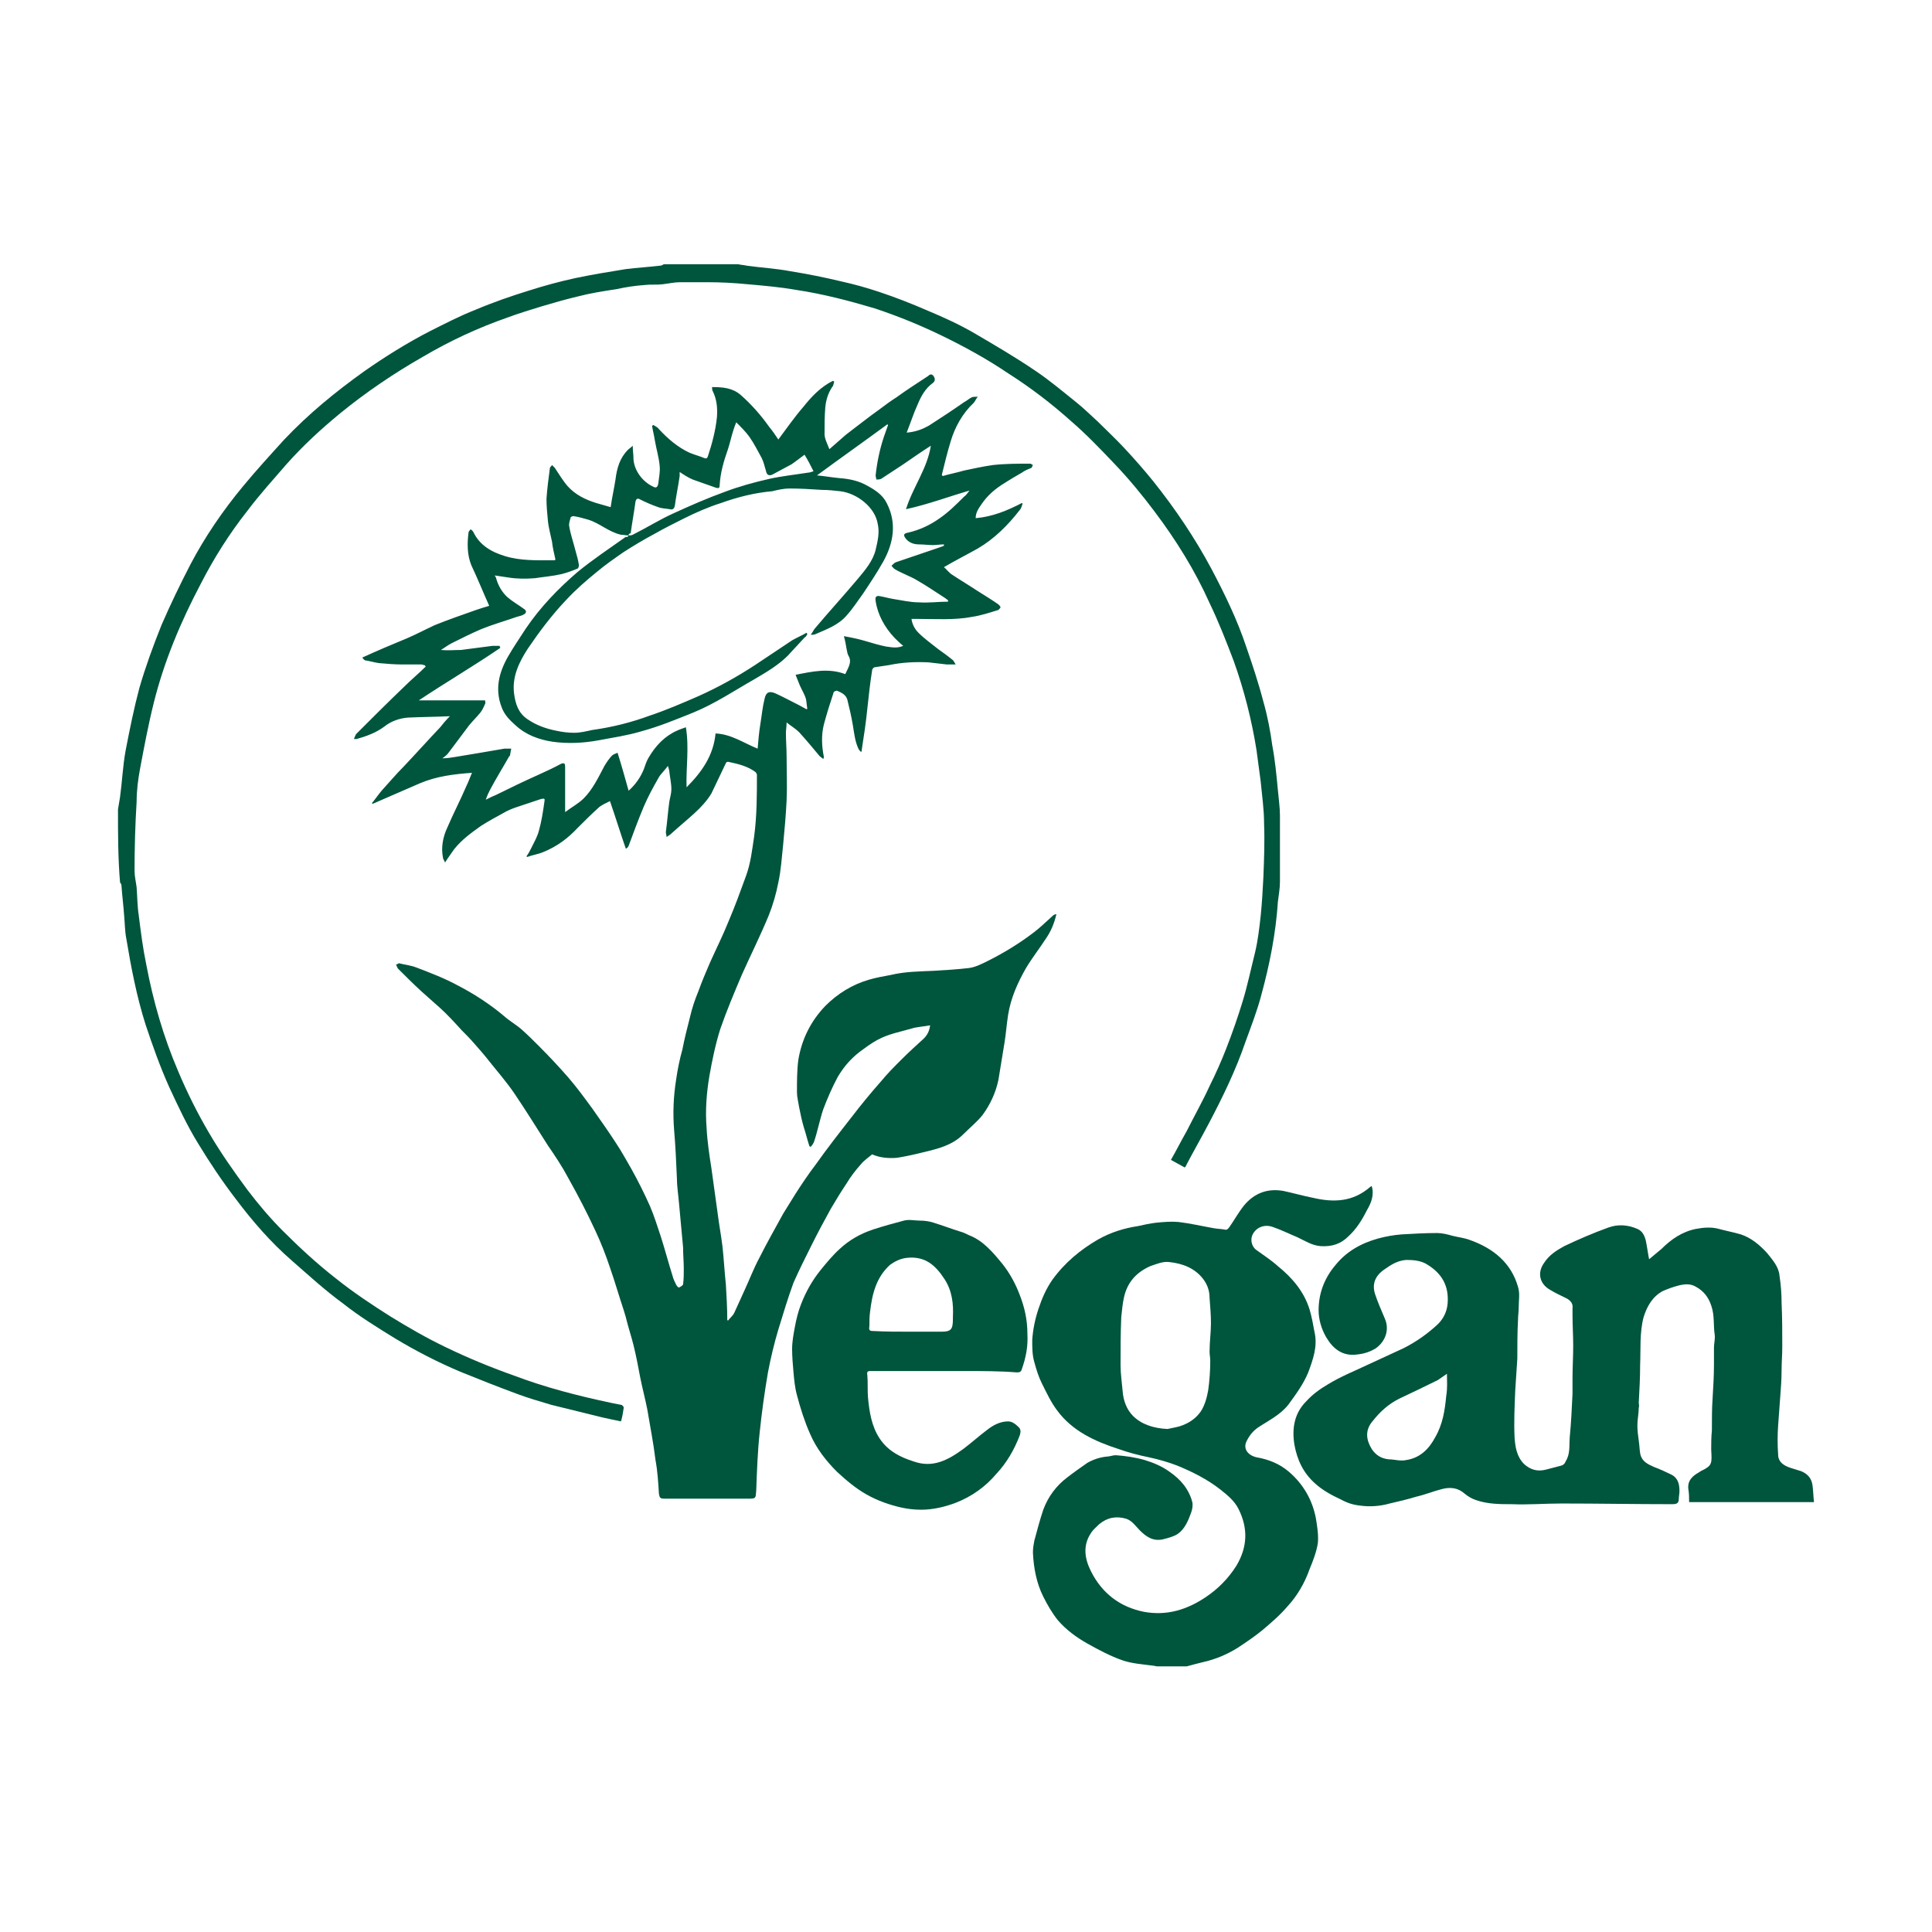 <?xml version="1.0" encoding="utf-8"?><!DOCTYPE svg PUBLIC "-//W3C//DTD SVG 1.1//EN" "http://www.w3.org/Graphics/SVG/1.1/DTD/svg11.dtd"><svg version="1.1" id="Layer_1" xmlns="http://www.w3.org/2000/svg" x="0px" y="0px" viewBox="-26.5 -35 280 280" enable-background="new -26.5 -35 280 280" xml:space="preserve"><g><path fill="#00553D" d="M141.2,206.5c-0.2,0-0.4-0.1-0.6-0.1c-1.5-0.2-3.1-0.3-4.5-0.8c-1.7-0.6-3.4-1.5-5-2.4
		c-1.6-0.9-3.1-2-4.3-3.4c-0.8-1-1.5-2.2-2.1-3.4c-1-2-1.4-4.2-1.5-6.4c0-0.6,0.1-1.2,0.2-1.7c0.4-1.5,0.8-3,1.3-4.5
		c0.7-1.9,1.9-3.5,3.5-4.7c0.9-0.7,1.9-1.4,2.9-2.1c0.9-0.5,1.8-0.8,2.8-0.9c0.4,0,0.9-0.2,1.3-0.2c1.4,0.1,2.8,0.3,4.2,0.7
		c1.3,0.4,2.5,0.9,3.6,1.7c1.6,1.1,2.8,2.5,3.3,4.4c0.1,0.5,0,1.1-0.2,1.6c-0.4,1.1-0.9,2.3-1.9,3c-0.6,0.4-1.4,0.6-2.2,0.8
		c-1.4,0.3-2.4-0.4-3.3-1.3c-0.6-0.6-1.1-1.4-2-1.7c-1.4-0.4-2.7-0.2-3.9,0.8c-0.4,0.4-0.9,0.8-1.2,1.3c-1.2,1.8-0.9,3.7,0,5.5
		c1.6,3.2,4.2,5.2,7.7,5.9c3.3,0.6,6.2-0.3,8.9-2.1c1.8-1.2,3.3-2.7,4.5-4.6c1.6-2.7,1.7-5.4,0.3-8.2c-0.6-1.2-1.6-2-2.6-2.8
		c-1.9-1.5-4.1-2.6-6.3-3.5c-1.3-0.5-2.7-0.9-4.1-1.2c-1.5-0.3-3-0.7-4.4-1.2c-3.4-1.1-6.7-2.6-8.9-5.6c-0.9-1.2-1.5-2.5-2.2-3.9
		c-0.5-1-0.8-2-1.1-3.1c-0.3-1-0.3-2.1-0.3-3.2c0.1-1.5,0.4-3,0.9-4.5c0.5-1.5,1.1-2.9,2-4.2c1.8-2.5,4.1-4.4,6.7-5.9
		c1.8-1,3.7-1.6,5.7-1.9c0.9-0.2,1.8-0.4,2.7-0.5c1.1-0.1,2.1-0.2,3.2-0.1c1.7,0.2,3.4,0.6,5.1,0.9c0.5,0.1,1.1,0.1,1.6,0.2
		c0.3,0.1,0.5-0.1,0.7-0.4c0.7-1,1.3-2.1,2.1-3.1c1.5-1.8,3.4-2.5,5.7-2.1c1.4,0.3,2.8,0.7,4.3,1c3,0.7,5.8,0.6,8.3-1.6
		c0.1,0,0.1-0.1,0.2-0.1c0.4,1.3-0.1,2.5-0.7,3.5c-0.7,1.4-1.5,2.7-2.7,3.8c-1.1,1.1-2.4,1.5-4,1.4c-1.3-0.1-2.3-0.8-3.4-1.3
		c-1.2-0.5-2.4-1.1-3.6-1.5c-1.2-0.4-2.4,0.1-2.9,1.2c-0.3,0.7-0.1,1.6,0.5,2.1c1.1,0.8,2.2,1.5,3.2,2.4c2.1,1.7,3.8,3.7,4.6,6.3
		c0.3,1,0.5,2.1,0.7,3.2c0.5,2.1-0.2,4-0.9,5.9c-0.7,1.7-1.8,3.2-2.9,4.7c-1.2,1.5-2.9,2.3-4.4,3.3c-0.7,0.5-1.2,1.1-1.6,1.9
		c-0.6,1.1,0.1,2.1,1.4,2.4c1.7,0.3,3.3,0.9,4.7,2.1c2.1,1.8,3.4,4.1,3.9,6.7c0.2,1.2,0.4,2.4,0.3,3.6c-0.2,1.3-0.7,2.6-1.2,3.8
		c-0.7,2-1.8,3.9-3.2,5.4c-1.1,1.3-2.4,2.4-3.7,3.5c-1.1,0.9-2.3,1.7-3.5,2.5c-1.6,1-3.3,1.7-5.1,2.1c-0.8,0.2-1.6,0.4-2.3,0.6
		C144.1,206.5,142.7,206.5,141.2,206.5z M142.7,172.1c0.4-0.1,1.1-0.2,1.8-0.4c1.2-0.4,2.2-1,3-2.1c0.6-0.9,0.9-2,1.1-3.1
		c0.2-1.4,0.3-2.9,0.3-4.3c0-0.4-0.1-0.9-0.1-1.3c0-1.4,0.2-2.8,0.2-4.1c0-1.2-0.1-2.4-0.2-3.7c0-1-0.3-1.9-0.9-2.7
		c-1.2-1.6-3-2.3-5-2.5c-0.9-0.1-1.8,0.3-2.7,0.6c-2,0.9-3.3,2.3-3.8,4.5c-0.2,0.9-0.3,1.9-0.4,2.9c-0.1,2.3-0.1,4.6-0.1,7
		c0,1.2,0.2,2.5,0.3,3.7c0.1,1.4,0.6,2.7,1.5,3.6C138.9,171.4,140.6,172,142.7,172.1z"/><path fill="#00553D" d="M-9.4,82.3c0.1-0.6,0.2-1.2,0.3-1.8c0.3-2.2,0.4-4.5,0.8-6.7c0.6-3.1,1.2-6.1,2-9.1c0.9-3.1,2-6.1,3.2-9.1
		c1.3-3,2.7-5.9,4.2-8.8c2.1-4,4.7-7.8,7.6-11.3c1.9-2.3,4-4.6,6-6.8c3.5-3.7,7.4-6.9,11.6-9.9c3-2.1,6.2-4.1,9.5-5.8
		c2.2-1.1,4.3-2.2,6.6-3.1c2.6-1.1,5.2-2,7.8-2.8c2.2-0.7,4.4-1.3,6.7-1.8c2.4-0.5,4.8-0.9,7.3-1.3c1.6-0.2,3.3-0.3,5-0.5
		c0.2,0,0.3-0.1,0.5-0.2c3.6,0,7.2,0,10.8,0c0.4,0.1,0.8,0.1,1.2,0.2c2.1,0.3,4.2,0.4,6.3,0.8c2.5,0.4,5,0.9,7.5,1.5
		c1.8,0.4,3.6,0.9,5.4,1.5c2.4,0.8,4.7,1.7,7,2.7c2.4,1,4.8,2.1,7,3.4c2.9,1.7,5.8,3.4,8.6,5.3c2.1,1.4,4.1,3.1,6.1,4.7
		c1,0.8,2,1.8,3,2.7c1.3,1.3,2.7,2.6,3.9,3.9c1.4,1.5,2.8,3.1,4.1,4.7c3.2,4,6.1,8.3,8.5,12.8c1.9,3.6,3.7,7.3,5,11.2
		c0.9,2.6,1.8,5.3,2.5,8c0.6,2.1,1,4.2,1.3,6.4c0.4,2.1,0.6,4.3,0.8,6.4c0.1,1.2,0.3,2.5,0.3,3.7c0,3.2,0,6.4,0,9.6
		c0,1-0.2,2-0.3,2.9c-0.3,4.6-1.2,9.1-2.4,13.5c-0.6,2.3-1.5,4.6-2.3,6.8c-1.4,4.1-3.3,8-5.3,11.8c-1.1,2.1-2.2,4-3.3,6.1
		c0,0.1-0.1,0.2-0.2,0.3c-0.7-0.4-1.3-0.7-2-1.1c0.8-1.4,1.5-2.8,2.3-4.2c1.1-2.2,2.3-4.3,3.3-6.5c0.9-1.8,1.7-3.6,2.4-5.4
		c0.9-2.3,1.7-4.6,2.4-6.9c0.7-2.3,1.2-4.7,1.8-7.1c0.4-1.7,0.6-3.4,0.8-5.2c0.2-1.9,0.3-3.8,0.4-5.7c0.1-2.6,0.2-5.1,0.1-7.7
		c0-2.1-0.3-4.1-0.5-6.2c-0.2-1.5-0.4-3-0.6-4.5c-0.7-4.4-1.8-8.7-3.3-12.9c-1.1-2.9-2.2-5.7-3.5-8.4c-2.1-4.7-4.9-9.2-8-13.3
		c-1.8-2.4-3.7-4.7-5.8-6.9c-2-2.1-4-4.2-6.2-6.1c-2.9-2.6-5.9-4.9-9.2-7c-3.1-2.1-6.4-3.9-9.7-5.5c-3.1-1.5-6.3-2.8-9.6-3.9
		C96.6,8.6,92.8,7.6,88.8,7c-2.3-0.4-4.6-0.6-6.9-0.8c-2-0.2-4-0.3-5.9-0.3c-1.3,0-2.6,0-3.9,0c-0.9,0-1.7,0.2-2.6,0.3
		c-0.8,0.1-1.7,0-2.5,0.1c-1.4,0.1-2.8,0.3-4.1,0.6c-2,0.3-3.9,0.6-5.8,1.1c-1.7,0.4-3.4,0.9-5.1,1.4c-1.6,0.5-3.3,1-4.9,1.6
		c-4.3,1.5-8.4,3.4-12.3,5.7c-4.2,2.4-8.2,5.1-12,8.2c-2.8,2.3-5.4,4.7-7.8,7.4c-1.9,2.2-3.9,4.4-5.7,6.8c-2.6,3.3-4.8,6.8-6.7,10.5
		c-2.9,5.5-5.3,11.2-6.8,17.2c-0.8,3.2-1.4,6.4-2,9.6c-0.3,1.6-0.5,3.2-0.5,4.8C-6.9,84.4-7,87.8-7,91.2c0,0.8,0.2,1.6,0.3,2.4
		c0.1,1.3,0.1,2.7,0.3,4c0.3,2.4,0.6,4.8,1.1,7.2c1,5.3,2.5,10.5,4.6,15.4c1.3,3.1,2.8,6.1,4.5,9c1.7,2.9,3.6,5.6,5.6,8.3
		c1.6,2.1,3.3,4.1,5.1,5.9c2.4,2.4,5,4.8,7.7,6.9c2.5,2,5.2,3.8,7.9,5.5c2.6,1.6,5.2,3.1,7.9,4.4c3.3,1.6,6.7,3,10.1,4.2
		c4.5,1.7,9.2,2.9,13.9,3.9c0.5,0.1,1,0.2,1.5,0.3c0.2,0,0.4,0.3,0.4,0.4c-0.1,0.7-0.2,1.3-0.4,2c-1-0.2-1.9-0.4-2.8-0.6
		c-2.4-0.6-4.9-1.2-7.3-1.8c-1.7-0.5-3.4-1-5-1.6c-2.7-1-5.5-2.1-8.2-3.2c-3.3-1.4-6.4-3-9.4-4.8c-2.6-1.6-5.2-3.2-7.6-5.1
		c-2.6-1.9-5-4.1-7.4-6.2c-3-2.6-5.7-5.7-8.1-8.9c-2-2.6-3.8-5.3-5.5-8.1c-1.6-2.6-2.9-5.4-4.2-8.2c-1.3-2.9-2.4-6-3.4-9
		c-1.3-4.1-2.1-8.3-2.8-12.5c-0.2-1-0.2-2.1-0.3-3.2c-0.1-1.5-0.3-3-0.4-4.5c0-0.1-0.1-0.3-0.2-0.4C-9.4,89.4-9.4,85.9-9.4,82.3z"/><path fill="#00553D" d="M31.3,104.6c0.8,0.2,1.7,0.3,2.5,0.6c2.1,0.8,4.2,1.6,6.2,2.7c2.3,1.2,4.6,2.7,6.6,4.4
		c0.8,0.7,1.7,1.2,2.5,1.9c0.9,0.8,1.7,1.6,2.5,2.4c1.5,1.5,2.9,3,4.3,4.6c1.2,1.4,2.3,2.9,3.4,4.4c1.2,1.7,2.4,3.4,3.5,5.1
		c0.8,1.2,1.5,2.5,2.2,3.7c1,1.8,1.9,3.6,2.7,5.4c0.6,1.4,1.1,3,1.6,4.5c0.6,1.9,1.1,3.8,1.7,5.7c0.1,0.4,0.3,0.8,0.5,1.2
		c0.1,0.2,0.3,0.4,0.4,0.4c0.2-0.1,0.6-0.3,0.6-0.5c0.1-0.7,0.1-1.5,0.1-2.2c0-1-0.1-2-0.1-3.1c-0.2-2.2-0.4-4.3-0.6-6.5
		c-0.1-1.2-0.3-2.4-0.3-3.6c-0.1-2.3-0.2-4.6-0.4-6.9c-0.2-2.5-0.1-4.9,0.3-7.4c0.2-1.4,0.5-2.9,0.9-4.3c0.3-1.6,0.7-3.1,1.1-4.7
		c0.3-1.3,0.7-2.5,1.2-3.7c0.5-1.4,1.1-2.8,1.7-4.2c0.9-2,1.9-4,2.7-6c0.9-2.1,1.7-4.3,2.5-6.5c0.7-1.9,0.9-3.8,1.2-5.8
		c0.4-3,0.4-6,0.4-8.9c0-0.1-0.1-0.3-0.2-0.4c-1.2-0.9-2.6-1.2-4-1.5c-0.1,0-0.3,0.1-0.3,0.2c-0.7,1.5-1.4,2.9-2.1,4.4
		C76,81,75.1,82,74.1,82.9c-1.1,1-2.2,1.9-3.3,2.9c-0.2,0.2-0.4,0.3-0.7,0.5c0-0.3-0.1-0.5-0.1-0.7c0.2-1.5,0.3-2.9,0.5-4.4
		c0.1-0.6,0.3-1.2,0.3-1.8c0-0.9-0.2-1.7-0.3-2.6c0-0.2-0.1-0.4-0.2-0.8c-0.5,0.7-1.1,1.2-1.4,1.8c-0.8,1.4-1.5,2.7-2.1,4.1
		c-0.8,1.9-1.5,3.8-2.2,5.7c-0.1,0.2-0.2,0.3-0.4,0.4c-0.8-2.3-1.5-4.6-2.3-6.9c-0.6,0.3-1.3,0.6-1.7,1c-1,0.9-2,1.9-3,2.9
		c-1.4,1.5-3,2.7-5,3.5c-0.7,0.3-1.5,0.4-2.3,0.7c0,0-0.1-0.1-0.1-0.1c0.3-0.4,0.5-0.8,0.7-1.2c0.4-0.8,0.9-1.7,1.1-2.5
		c0.4-1.4,0.6-2.8,0.8-4.2c0.1-0.5,0-0.5-0.5-0.4c-1.2,0.4-2.4,0.8-3.6,1.2c-0.6,0.2-1.3,0.5-1.8,0.8c-1.1,0.6-2.2,1.2-3.3,1.9
		c-1.4,1-2.8,2-3.9,3.4c-0.4,0.6-0.8,1.1-1.3,1.9c-0.1-0.3-0.3-0.5-0.3-0.7c-0.3-1.5,0-3,0.6-4.3c0.9-2.1,1.9-4,2.8-6.1
		c0.3-0.6,0.5-1.2,0.8-1.9c-2.7,0.2-5.1,0.5-7.5,1.5c-2.3,1-4.6,2-6.9,3c0,0-0.1-0.1-0.1-0.1c0.5-0.6,0.9-1.2,1.4-1.8
		c1.1-1.2,2.1-2.4,3.2-3.5c1.8-1.9,3.5-3.8,5.3-5.7c0.4-0.5,0.8-1,1.4-1.6c-2.1,0.1-4.1,0.1-6.1,0.2c-1.2,0.1-2.4,0.5-3.4,1.3
		c-1.2,0.9-2.6,1.4-4,1.8c-0.1,0-0.1,0-0.4,0c0.1-0.3,0.2-0.5,0.3-0.7c2.3-2.3,4.6-4.6,7-6.9c1-1,2.1-1.9,3.1-2.9
		c-0.1-0.1-0.1-0.2-0.2-0.2c-0.1,0-0.3-0.1-0.4-0.1c-0.9,0-1.8,0-2.8,0c-1.1,0-2.3-0.1-3.4-0.2c-0.7-0.1-1.3-0.3-2-0.4
		c-0.2-0.1-0.3-0.3-0.4-0.4c2.2-1,4.3-1.9,6.5-2.8c1.4-0.6,2.7-1.3,4-1.9c2-0.8,4-1.5,6-2.2c0.6-0.2,1.2-0.4,1.9-0.6
		c-0.9-2-1.7-4-2.6-5.9c-0.6-1.5-0.6-3.1-0.4-4.7c0-0.2,0.2-0.3,0.3-0.5c0.1,0.1,0.3,0.2,0.4,0.4c0.9,1.9,2.6,2.9,4.6,3.5
		c2.3,0.7,4.7,0.6,7.1,0.6c0.1,0,0.1,0,0.2-0.1c-0.2-0.9-0.4-1.7-0.5-2.6c-0.2-1-0.5-2-0.6-3.1c-0.1-1-0.2-2.1-0.2-3.1
		c0.1-1.5,0.3-3,0.5-4.5c0-0.1,0.2-0.2,0.3-0.4c0.1,0.1,0.3,0.3,0.4,0.4c0.6,0.9,1.2,1.9,1.9,2.7c1.1,1.2,2.5,1.9,4.1,2.4
		c0.7,0.2,1.4,0.4,2.1,0.6c0.2-1.4,0.5-2.7,0.7-4c0.2-1.6,0.6-3.1,1.8-4.3c0.2-0.2,0.4-0.3,0.7-0.6c0,0.7,0.1,1.2,0.1,1.7
		c0,1.8,1.3,3.5,2.8,4.2c0.5,0.3,0.7,0.1,0.8-0.4c0.1-0.9,0.3-1.8,0.2-2.6c-0.1-1.2-0.5-2.5-0.7-3.7c-0.1-0.7-0.3-1.4-0.4-2.1
		c0.1,0,0.1-0.1,0.2-0.1c0.3,0.2,0.6,0.3,0.8,0.6c1.3,1.4,2.7,2.6,4.4,3.4c0.7,0.3,1.5,0.5,2.2,0.8c0.3,0.1,0.4,0,0.5-0.3
		c0.6-1.8,1.1-3.7,1.3-5.6c0.1-1.3,0-2.6-0.6-3.8c-0.1-0.2-0.1-0.3-0.1-0.6c1.5,0,2.9,0.1,4.1,1.1c1.6,1.4,3,3,4.2,4.7
		c0.5,0.6,0.9,1.2,1.3,1.8c1.2-1.6,2.3-3.2,3.6-4.7c1.2-1.5,2.5-2.9,4.3-3.8c0.1,0,0.1,0.1,0.2,0.1c-0.1,0.3-0.1,0.6-0.3,0.8
		c-0.6,0.9-0.9,1.9-1,3c-0.1,1.3-0.1,2.5-0.1,3.8c0,0.7,0.4,1.4,0.7,2.2c0.9-0.8,1.7-1.5,2.4-2.1c1.6-1.2,3.2-2.5,4.9-3.7
		c0.8-0.6,1.6-1.2,2.4-1.7c1.5-1.1,3.1-2.1,4.6-3.1c0.2-0.2,0.5-0.4,0.8,0c0.2,0.3,0.3,0.7-0.1,1c-1.1,0.8-1.7,1.9-2.2,3.1
		c-0.6,1.3-1,2.6-1.6,4.1c1.3-0.1,2.3-0.5,3.2-1c1.7-1.1,3.4-2.2,5.1-3.4c0.4-0.2,0.7-0.5,1.1-0.7c0.2-0.1,0.5-0.1,0.9-0.1
		c-0.3,0.4-0.4,0.7-0.6,0.9c-1.6,1.5-2.7,3.5-3.3,5.5c-0.5,1.6-0.9,3.3-1.3,4.9c0,0.1,0.1,0.1,0.1,0.2c1-0.3,2.1-0.5,3.1-0.8
		c1.4-0.3,2.8-0.6,4.2-0.8c1.8-0.2,3.6-0.2,5.4-0.2c0.1,0,0.2,0.1,0.4,0.2c-0.1,0.1-0.1,0.3-0.2,0.4c-0.5,0.2-1,0.4-1.4,0.7
		c-0.9,0.5-1.7,1-2.5,1.5c-1.3,0.8-2.4,1.7-3.3,3c-0.4,0.6-0.9,1.2-0.9,2.1c2.4-0.2,4.6-1.1,6.7-2.2c0,0,0.1,0.1,0.1,0.1
		c-0.1,0.3-0.2,0.7-0.4,0.9c-1.7,2.2-3.7,4.2-6.1,5.6c-1.6,0.9-3.2,1.7-4.9,2.7c0.4,0.3,0.7,0.8,1.2,1.1c1.2,0.8,2.4,1.5,3.6,2.3
		c1.1,0.7,2.1,1.3,3.1,2c0.1,0.1,0.3,0.3,0.3,0.4c0,0.1-0.2,0.3-0.3,0.4c-1.3,0.4-2.5,0.8-3.8,1c-2.6,0.5-5.3,0.3-8,0.3
		c-0.2,0-0.5,0-0.8,0c0.1,0.8,0.5,1.5,1,2c0.9,0.9,1.9,1.6,2.9,2.4c0.7,0.5,1.4,1,2,1.5c0.2,0.1,0.3,0.4,0.5,0.7c-0.6,0-1,0-1.3,0
		c-0.9-0.1-1.7-0.2-2.6-0.3c-2-0.1-3.9,0-5.8,0.4c-0.7,0.1-1.4,0.2-2,0.3c-0.2,0-0.4,0.3-0.4,0.4c-0.3,1.9-0.5,3.7-0.7,5.6
		c-0.2,2-0.5,4-0.8,5.9c0,0.1,0,0.2-0.1,0.4c-0.2-0.2-0.3-0.3-0.4-0.5c-0.5-1.1-0.6-2.2-0.8-3.4c-0.2-1.2-0.5-2.5-0.8-3.7
		c-0.2-0.7-0.8-1-1.5-1.3c-0.1,0-0.5,0.1-0.5,0.3c-0.5,1.5-1,3.1-1.4,4.6c-0.4,1.6-0.3,3.2,0,4.7c0,0.1,0,0.1-0.1,0.3
		c-0.2-0.2-0.4-0.3-0.5-0.4c-1-1.2-2-2.4-3-3.5c-0.5-0.5-1.2-0.9-1.8-1.4c0,0.6-0.1,1.1-0.1,1.5c0,1.2,0.1,2.3,0.1,3.5
		c0,2.1,0.1,4.2,0,6.3c-0.1,2.1-0.3,4.3-0.5,6.4c-0.2,1.8-0.3,3.7-0.7,5.5c-0.3,1.6-0.8,3.3-1.4,4.8c-1.2,2.9-2.6,5.7-3.9,8.6
		c-1.1,2.6-2.2,5.2-3.1,7.8c-0.7,2.2-1.2,4.6-1.6,6.9c-0.4,2.4-0.6,4.9-0.4,7.4c0.1,2,0.4,4,0.7,5.9c0.3,2.2,0.6,4.4,0.9,6.5
		c0.2,1.6,0.5,3.2,0.7,4.8c0.2,1.8,0.3,3.7,0.5,5.6c0.1,1.7,0.2,3.4,0.2,5.1c0,0,0.1,0.1,0.1,0.1c0.3-0.4,0.7-0.7,0.9-1.1
		c0.5-1.1,1-2.2,1.5-3.3c0.7-1.5,1.3-3.1,2.1-4.6c1.1-2.2,2.3-4.3,3.5-6.5c0.6-1,1.2-1.9,1.8-2.9c0.9-1.4,1.9-2.9,2.9-4.2
		c1.7-2.4,3.5-4.7,5.3-7c1.3-1.7,2.7-3.4,4.2-5.1c0.9-1.1,1.9-2.1,2.9-3.1c1.1-1.1,2.2-2.1,3.3-3.1c0.5-0.5,0.8-1.1,0.9-1.9
		c-1,0.2-1.9,0.2-2.8,0.5c-1.4,0.4-2.9,0.7-4.2,1.3c-0.9,0.4-1.8,1-2.6,1.6c-1.6,1.1-2.8,2.4-3.8,4.1c-0.8,1.5-1.5,3.1-2.1,4.7
		c-0.5,1.5-0.8,3.1-1.3,4.6c-0.1,0.3-0.3,0.6-0.5,0.8c-0.1,0-0.1,0-0.2-0.1c-0.3-0.9-0.5-1.8-0.8-2.7c-0.3-1-0.5-2-0.7-3
		c-0.1-0.7-0.3-1.4-0.3-2.1c0-1.6,0-3.2,0.2-4.7c0.5-3,1.8-5.6,3.9-7.8c1.8-1.8,3.9-3.1,6.3-3.8c1-0.3,2.1-0.5,3.2-0.7
		c2.1-0.5,4.1-0.5,6.2-0.6c1.7-0.1,3.4-0.2,5.1-0.4c0.9-0.1,1.9-0.6,2.7-1c2.4-1.2,4.7-2.6,6.9-4.3c0.9-0.7,1.7-1.5,2.6-2.3
		c0.1-0.1,0.3-0.2,0.5-0.2c-0.3,1.3-0.8,2.5-1.5,3.5c-0.9,1.4-2,2.8-2.9,4.3c-1.2,2.1-2.2,4.3-2.6,6.8c-0.2,1.3-0.3,2.6-0.5,3.9
		c-0.3,1.8-0.6,3.7-0.9,5.5c-0.4,1.9-1.2,3.6-2.3,5.1c-0.8,1-1.8,1.8-2.8,2.8c-1.6,1.6-3.7,2.1-5.8,2.6c-1.2,0.3-2.5,0.6-3.8,0.8
		c-1.2,0.1-2.5,0-3.6-0.5c-0.6,0.5-1.2,0.9-1.6,1.4c-0.8,0.9-1.5,1.8-2.1,2.8c-0.8,1.2-1.6,2.5-2.3,3.7c-1,1.8-1.9,3.5-2.8,5.3
		c-0.9,1.8-1.8,3.6-2.6,5.4c-0.8,2.2-1.5,4.5-2.2,6.8c-0.6,2-1.1,4.1-1.5,6.2c-0.5,2.9-0.9,5.8-1.2,8.7c-0.3,2.8-0.4,5.6-0.5,8.4
		c-0.1,1.2,0,1.2-1.3,1.2c-3.8,0-7.6,0-11.5,0c-0.2,0-0.3,0-0.5,0c-0.6,0-0.7-0.1-0.8-0.7c-0.1-1.6-0.2-3.3-0.5-4.9
		c-0.3-2.5-0.8-5-1.2-7.4c-0.3-1.5-0.7-3-1-4.5c-0.3-1.6-0.6-3.2-1-4.8c-0.3-1.2-0.7-2.4-1-3.6c-0.1-0.5-0.3-1-0.4-1.4
		c-0.7-2.1-1.3-4.2-2-6.2c-0.6-1.8-1.3-3.6-2.1-5.3c-1.2-2.6-2.5-5.1-3.9-7.6c-0.9-1.7-1.9-3.2-3-4.8c-1.6-2.5-3.2-5.1-4.9-7.6
		c-1.1-1.6-2.4-3.1-3.6-4.6c-0.7-0.9-1.4-1.7-2.2-2.6c-0.6-0.7-1.2-1.3-1.8-1.9c-1-1.1-2-2.2-3.1-3.2c-0.9-0.8-1.8-1.6-2.7-2.4
		c-1.2-1.1-2.3-2.2-3.4-3.3c-0.1-0.1-0.2-0.4-0.3-0.6C31.2,104.7,31.3,104.6,31.3,104.6z M64.6,42.6c-0.4,0-0.7-0.1-1.1-0.1
		c-1.8-0.4-3.1-1.7-4.8-2.2c-0.7-0.2-1.4-0.4-2.1-0.5c-0.1,0-0.4,0.1-0.4,0.2c-0.1,0.4-0.3,0.9-0.2,1.3c0.2,1.2,0.6,2.3,0.9,3.5
		c0.2,0.7,0.4,1.4,0.5,2.1c0,0.2-0.1,0.5-0.2,0.5c-0.7,0.3-1.5,0.6-2.3,0.8c-1.3,0.3-2.6,0.4-3.9,0.6c-1.3,0.1-2.5,0.1-3.8-0.1
		c-0.6-0.1-1.3-0.2-2-0.3c0.1,0.2,0.2,0.3,0.2,0.4c0.3,1.1,0.9,2.1,1.7,2.8c0.7,0.6,1.6,1.1,2.4,1.7c0.3,0.2,0.3,0.5,0,0.7
		c-0.3,0.2-0.7,0.3-1.1,0.4c-1.7,0.6-3.5,1.1-5.2,1.8c-1.4,0.6-2.8,1.3-4.2,2c-0.6,0.3-1.1,0.7-1.6,1c1,0.1,1.9,0,2.9,0
		c1.5-0.2,3.1-0.4,4.6-0.6c0.3,0,0.7,0,1,0c0,0.1,0.1,0.2,0.1,0.3c-3.8,2.6-7.9,5-11.8,7.6c3.3,0,6.4,0,9.6,0c0,0.2,0.1,0.4,0,0.5
		c-0.2,0.5-0.4,0.9-0.7,1.3c-0.5,0.6-1.1,1.2-1.6,1.8c-1,1.3-2,2.7-3,4c-0.2,0.3-0.6,0.6-0.9,0.8c0.7,0,1.3-0.1,1.9-0.2
		c1.2-0.2,2.4-0.4,3.6-0.6c1.2-0.2,2.3-0.4,3.5-0.6c0.3,0,0.7,0,1,0c-0.1,0.3-0.1,0.6-0.2,1c0,0.1-0.1,0.1-0.1,0.1
		c-0.9,1.6-1.9,3.2-2.8,4.9c-0.2,0.4-0.4,0.8-0.6,1.4c0.6-0.3,1-0.5,1.5-0.7c2-1,4.1-2,6.1-2.9c1.1-0.5,2.2-1,3.3-1.6
		c0.5-0.2,0.6,0,0.6,0.4c0,2.2,0,4.4,0,6.6c0.9-0.7,1.9-1.2,2.7-2c1.3-1.3,2.1-3,3-4.7c0.3-0.5,0.7-1.1,1.1-1.5
		c0.2-0.2,0.6-0.3,0.8-0.4c0.6,1.9,1.1,3.7,1.6,5.5c1-0.9,1.7-1.9,2.2-3.1c0.2-0.6,0.4-1.2,0.7-1.7c1-1.7,2.3-3.1,4.1-3.9
		c0.4-0.2,0.8-0.3,1.3-0.5c0.5,3,0,5.9,0.1,8.7c2.2-2.2,3.9-4.6,4.2-7.8c2.3,0.1,4.1,1.4,6.1,2.2c0.1-1.2,0.2-2.4,0.4-3.6
		c0.2-1.2,0.3-2.4,0.6-3.6c0.2-1,0.7-1.2,1.6-0.8c1.1,0.5,2.2,1.1,3.4,1.7c0.4,0.2,0.7,0.4,1.1,0.6c0,0,0.1-0.1,0.1-0.1
		c-0.1-0.5-0.1-1-0.2-1.4c-0.2-0.7-0.6-1.3-0.9-2c-0.2-0.5-0.4-1-0.6-1.5c2.5-0.5,4.8-1,7.2-0.1c0.4-0.9,1-1.7,0.5-2.6
		c-0.2-0.3-0.2-0.6-0.3-1c-0.1-0.6-0.2-1.2-0.4-1.9c1.1,0.2,2.1,0.4,3.1,0.7c1,0.3,2,0.6,3,0.8c0.8,0.1,1.6,0.3,2.5-0.1
		c-0.5-0.4-0.9-0.8-1.3-1.2c-1.4-1.5-2.4-3.3-2.7-5.3c-0.1-0.6,0.1-0.8,0.6-0.7c0.6,0.1,1.3,0.3,1.9,0.4c1.3,0.2,2.5,0.5,3.8,0.5
		c1.4,0.1,2.8-0.1,4.2-0.1c0-0.1,0-0.1,0-0.2c-0.1-0.1-0.3-0.2-0.4-0.3c-1.4-0.9-2.7-1.8-4.1-2.6c-1-0.6-2.2-1-3.2-1.6
		c-0.2-0.1-0.4-0.4-0.5-0.5c0.2-0.2,0.4-0.4,0.6-0.5c1.8-0.6,3.5-1.2,5.3-1.8c0.6-0.2,1.2-0.4,1.7-0.6c0-0.1,0-0.1,0-0.2
		c-0.5,0-1.1,0.1-1.6,0.1c-0.7,0-1.3-0.1-2-0.1c-0.7,0-1.4-0.2-1.9-0.8c-0.4-0.5-0.4-0.8,0.3-0.9c1.7-0.4,3.2-1.1,4.6-2.1
		c1.3-0.9,2.4-2,3.5-3.1c0.3-0.2,0.5-0.5,0.8-0.9c-3.1,0.9-6,2-9.2,2.7c1-3.2,3.1-5.9,3.6-9.2c-1.4,0.9-2.7,1.8-4,2.7
		c-1.1,0.7-2.1,1.4-3.2,2.1c-0.2,0.1-0.5,0.1-0.7,0.1c0-0.2-0.1-0.4-0.1-0.6c0.2-1.9,0.6-3.8,1.2-5.6c0.2-0.6,0.4-1.1,0.6-1.7
		c0,0-0.1-0.1-0.1-0.1c-3.4,2.5-6.8,4.9-10.2,7.4c1.1,0.1,2.2,0.3,3.3,0.4c1.4,0.1,2.8,0.4,4,1.1c1.1,0.6,2.2,1.3,2.8,2.5
		c1.5,2.9,1,5.8-0.5,8.5c-0.9,1.6-1.9,3.1-2.9,4.6c-0.8,1.1-1.5,2.2-2.4,3.2c-1.2,1.4-2.9,2-4.5,2.7c-0.2,0.1-0.4,0.1-0.7,0.1
		c0.2-0.3,0.4-0.6,0.5-0.8c2.1-2.5,4.3-4.9,6.4-7.4c1-1.2,2.1-2.5,2.5-4.1c0.3-1.3,0.6-2.5,0.3-3.8c-0.4-2.4-3-4.4-5.4-4.7
		c-0.9-0.1-1.8-0.2-2.7-0.2c-1.6-0.1-3.1-0.2-4.7-0.2c-0.8,0-1.7,0.2-2.5,0.4C83,36.4,80.5,37,78,37.9c-1.9,0.6-3.7,1.4-5.5,2.3
		c-1.4,0.7-2.8,1.4-4.2,2.2c-1.5,0.8-3,1.7-4.4,2.6c-1.3,0.9-2.6,1.8-3.8,2.8c-1.6,1.3-3.1,2.6-4.5,4.1c-2.1,2.2-3.9,4.6-5.6,7.1
		c-1.3,2-2.3,4.1-2,6.5c0.2,1.5,0.6,2.8,1.9,3.7c1.3,0.9,2.7,1.4,4.2,1.7c0.9,0.2,1.8,0.3,2.6,0.3c0.9,0,1.7-0.2,2.6-0.4
		c2.9-0.4,5.7-1.1,8.4-2.1c2.4-0.8,4.7-1.8,7-2.8c2.9-1.3,5.6-2.8,8.2-4.5c1.8-1.2,3.6-2.4,5.4-3.6c0.7-0.4,1.4-0.7,2.1-1.1
		c0,0.1,0.1,0.1,0.1,0.2c-0.1,0.2-0.2,0.4-0.4,0.5c-0.8,0.9-1.6,1.7-2.4,2.6c-1.4,1.4-3.1,2.4-4.8,3.4c-3,1.7-5.8,3.6-9,4.9
		c-2.5,1-4.9,2-7.5,2.7c-2,0.6-4.1,0.9-6.2,1.3c-2.2,0.4-4.4,0.5-6.6,0.2c-2-0.3-3.9-1-5.4-2.4c-0.8-0.7-1.6-1.5-2-2.6
		c-1-2.6-0.4-5,0.9-7.3c0.8-1.4,1.7-2.7,2.6-4.1c2.1-3.1,4.7-5.8,7.5-8.2c2.2-1.8,4.6-3.4,7-5.1C64.5,42.9,64.5,42.7,64.6,42.6
		c0.2,0,0.4,0,0.6-0.1c2-1,3.9-2.2,5.9-3.1c2.4-1.1,4.9-2.2,7.4-3.1c2.1-0.8,4.3-1.4,6.5-1.9c1.8-0.4,3.7-0.6,5.6-0.9
		c0.2,0,0.5-0.1,0.8-0.2c-0.4-0.8-0.8-1.6-1.3-2.4c-0.7,0.5-1.3,1-1.9,1.4c-0.9,0.5-1.9,1-2.8,1.5c-0.5,0.2-0.8,0-0.9-0.6
		c-0.2-0.6-0.3-1.2-0.6-1.8c-0.6-1.1-1.1-2.1-1.8-3.1c-0.5-0.7-1.2-1.4-1.9-2.1c-0.2,0.5-0.3,0.8-0.4,1.1c-0.3,0.9-0.5,1.9-0.8,2.8
		c-0.6,1.7-1.1,3.4-1.2,5.2c0,0.4-0.1,0.5-0.5,0.4c-1.1-0.4-2.3-0.8-3.4-1.2c-0.7-0.3-1.3-0.7-1.9-1.1c0,0.3,0,0.4,0,0.6
		c-0.2,1.4-0.5,2.8-0.7,4.3c-0.1,0.5-0.4,0.6-0.7,0.5c-0.6-0.1-1.2-0.1-1.7-0.3c-0.9-0.3-1.8-0.7-2.6-1.1c-0.3-0.2-0.6-0.2-0.7,0.3
		c-0.2,1.5-0.5,3.1-0.7,4.6C64.7,42.3,64.6,42.4,64.6,42.6z"/><path fill="#00553D" d="M212.5,147.5c0.6-0.5,1.2-1,1.8-1.5c1.4-1.4,3-2.5,5-2.9c1.1-0.2,2.2-0.3,3.3,0c1.1,0.3,2.2,0.5,3.2,0.8
		c1.5,0.5,2.7,1.5,3.8,2.7c0.8,1,1.7,2,1.8,3.3c0.2,1.3,0.3,2.6,0.3,3.9c0.1,2.1,0.1,4.3,0.1,6.4c0,1.1-0.1,2.3-0.1,3.4
		c0,1.3-0.1,2.6-0.2,3.9c-0.1,1.4-0.2,2.7-0.3,4.1c-0.1,1.4-0.1,2.8,0,4.2c0,1.2,1,1.7,2,2c0.4,0.1,0.9,0.3,1.3,0.4
		c1,0.4,1.6,1.1,1.7,2.2c0.1,0.8,0.1,1.5,0.2,2.3c-6.1,0-12.1,0-18.1,0c0-0.6,0-1.2-0.1-1.8c-0.2-1.3,0.6-2,1.5-2.5
		c0.1-0.1,0.2-0.1,0.3-0.2c1.7-0.8,1.6-1.1,1.5-3.1c0-0.9,0-1.8,0.1-2.8c0-0.1,0-0.2,0-0.3c0-1.4,0-2.9,0.1-4.3
		c0.1-1.7,0.2-3.3,0.2-5c0-0.8,0-1.6,0-2.4c0-0.6,0.2-1.3,0.1-1.9c-0.2-1.4,0-2.8-0.5-4.2c-0.4-1.2-1.1-2.1-2.2-2.7
		c-0.8-0.5-1.7-0.4-2.5-0.2c-0.8,0.2-1.6,0.5-2.3,0.8c-1.5,0.8-2.3,2.2-2.8,3.8c-0.6,2.3-0.4,4.6-0.5,6.9c0,1.8-0.1,3.7-0.2,5.5
		c0,0.2,0.1,0.5,0,0.7c0,0.9-0.2,1.7-0.2,2.6c0,0.7,0.1,1.5,0.2,2.2c0.1,0.6,0.1,1.2,0.2,1.8c0.2,1.2,1.1,1.6,2,2
		c0.8,0.3,1.7,0.7,2.5,1.1c1,0.5,1.2,1.4,1.2,2.4c0,0.4-0.1,0.8-0.1,1.2c0,0.6-0.4,0.7-0.9,0.7c-5.4,0-10.8-0.1-16.1-0.1
		c-2.4,0-4.8,0.2-7.2,0.1c-1.7,0-3.5,0-5.2-0.6c-0.6-0.2-1.1-0.5-1.6-0.9c-1-0.9-2.1-1-3.3-0.7c-1.2,0.3-2.4,0.8-3.7,1.1
		c-1.3,0.4-2.6,0.7-3.9,1c-1.4,0.4-2.9,0.5-4.3,0.3c-1-0.1-1.9-0.4-2.8-0.9c-1.3-0.6-2.6-1.3-3.7-2.3c-1.7-1.5-2.6-3.4-3-5.6
		c-0.4-2.4,0-4.6,1.7-6.3c0.9-1,2-1.8,3.2-2.5c1.8-1.1,3.8-1.9,5.7-2.8c1.7-0.8,3.5-1.6,5.2-2.4c1.8-0.9,3.5-2.1,5-3.5
		c0.8-0.8,1.3-1.8,1.4-3c0.2-2.5-0.8-4.3-2.9-5.6c-0.9-0.6-2-0.7-3.1-0.7c-1.3,0.1-2.2,0.7-3.2,1.4c-1.3,0.9-1.8,2.1-1.3,3.6
		c0.4,1.2,0.9,2.3,1.4,3.5c0.7,1.6,0.1,3.3-1.3,4.3c-0.8,0.5-1.7,0.8-2.7,0.9c-2.1,0.3-3.5-0.8-4.5-2.5c-0.7-1.2-1.1-2.6-1.1-3.9
		c0-2.4,0.8-4.6,2.4-6.5c1.6-2,3.7-3.2,6.2-3.9c1.1-0.3,2.2-0.5,3.4-0.6c1.7-0.1,3.4-0.2,5.2-0.2c0.7,0,1.5,0.2,2.2,0.4
		c0.8,0.2,1.7,0.3,2.5,0.6c3.4,1.2,6,3.3,7,6.8c0.3,0.9,0.1,2,0.1,3c0,0.6-0.1,1.2-0.1,1.8c-0.1,1.9-0.1,3.8-0.1,5.6
		c-0.1,1.5-0.2,3.1-0.3,4.6c-0.1,2.3-0.2,4.6-0.1,6.8c0.1,1.4,0.3,2.8,1.4,3.9c0.9,0.8,1.9,1.1,3.1,0.8c0.8-0.2,1.5-0.4,2.3-0.6
		c0.3-0.1,0.5-0.3,0.6-0.6c0.7-1.1,0.5-2.3,0.6-3.5c0.2-2.1,0.3-4.2,0.4-6.3c0-0.7,0-1.4,0-2.2c0-1.6,0.1-3.2,0.1-4.8
		c0-1.5-0.1-2.9-0.1-4.4c0-0.3,0-0.7,0-1c0.1-0.7-0.3-1.1-0.8-1.4c-0.8-0.4-1.7-0.8-2.5-1.3c-1.4-0.8-1.9-2.4-0.8-3.9
		c0.7-1.1,1.8-1.8,2.9-2.4c2.1-1,4.2-1.9,6.4-2.7c1.4-0.5,2.8-0.4,4.2,0.2c0.7,0.3,1,0.9,1.2,1.6
		C212.2,145.6,212.3,146.5,212.5,147.5z M183.2,164.1c-0.4,0.3-0.9,0.6-1.3,0.9c-1.8,0.9-3.7,1.8-5.6,2.7c-1.6,0.8-2.8,1.9-3.9,3.3
		c-1.1,1.3-0.9,2.7-0.1,4c0.6,0.9,1.4,1.4,2.5,1.5c0.8,0,1.7,0.3,2.5,0.1c2-0.3,3.3-1.6,4.2-3.3c1.1-1.9,1.4-3.9,1.6-6
		C183.3,166.1,183.2,165.1,183.2,164.1z"/><path fill="#00553D" d="M113.4,163.7c-2.4,0-4.7,0-7.1,0c-2.2,0-4.3,0-6.5,0c-0.5,0-0.7,0-0.6,0.6c0.1,1.1,0,2.2,0.1,3.3
		c0.2,2,0.5,4.1,1.7,5.9c1.2,1.8,3,2.7,4.9,3.3c2.8,1,5-0.2,7.2-1.8c1.2-0.9,2.3-1.9,3.5-2.8c0.9-0.7,1.9-1.2,3-1.2
		c0.6,0,1.1,0.4,1.6,0.9c0.3,0.4,0.2,0.7,0.1,1.1c-0.8,2.1-1.9,4-3.4,5.6c-1.6,1.9-3.6,3.3-5.9,4.2c-1.6,0.6-3.3,1-5,1
		c-0.9,0-1.9-0.1-2.8-0.3c-1.8-0.4-3.5-1-5.1-1.9c-1.6-0.9-3-2.1-4.3-3.3c-1.6-1.6-3-3.4-3.9-5.5c-0.8-1.8-1.4-3.7-1.9-5.6
		c-0.3-1.1-0.4-2.2-0.5-3.3c-0.1-1.1-0.2-2.3-0.2-3.4c0-1.1,0.2-2.1,0.4-3.2c0.2-1.1,0.5-2.3,0.9-3.3c0.7-1.8,1.6-3.4,2.8-4.9
		c0.9-1.1,1.8-2.2,2.8-3.1c1.4-1.3,3-2.2,4.8-2.8c1.5-0.5,3-0.9,4.5-1.3c0.7-0.2,1.6,0,2.3,0c0.7,0,1.4,0.1,2,0.3
		c1.3,0.4,2.6,0.9,3.9,1.3c0.4,0.1,0.8,0.3,1.2,0.5c2.1,0.8,3.5,2.5,4.9,4.2c1.1,1.4,1.9,2.9,2.5,4.5c0.7,1.8,1.1,3.6,1.1,5.6
		c0.1,1.8-0.2,3.4-0.8,5.1c-0.1,0.4-0.3,0.5-0.7,0.5C118.4,163.7,115.9,163.7,113.4,163.7z M105.4,158c1.5,0,3,0,4.5,0
		c1.4,0,1.7-0.3,1.7-1.8c0-0.1,0-0.2,0-0.3c0.1-1.9-0.1-3.8-1.2-5.5c-1.3-2-2.8-3.4-5.5-3.1c-0.9,0.1-1.7,0.5-2.4,1
		c-2,1.8-2.6,4.2-2.9,6.8c-0.1,0.7-0.1,1.4-0.1,2.1c-0.1,0.6,0,0.7,0.6,0.7C101.8,158,103.6,158,105.4,158z"/></g></svg>